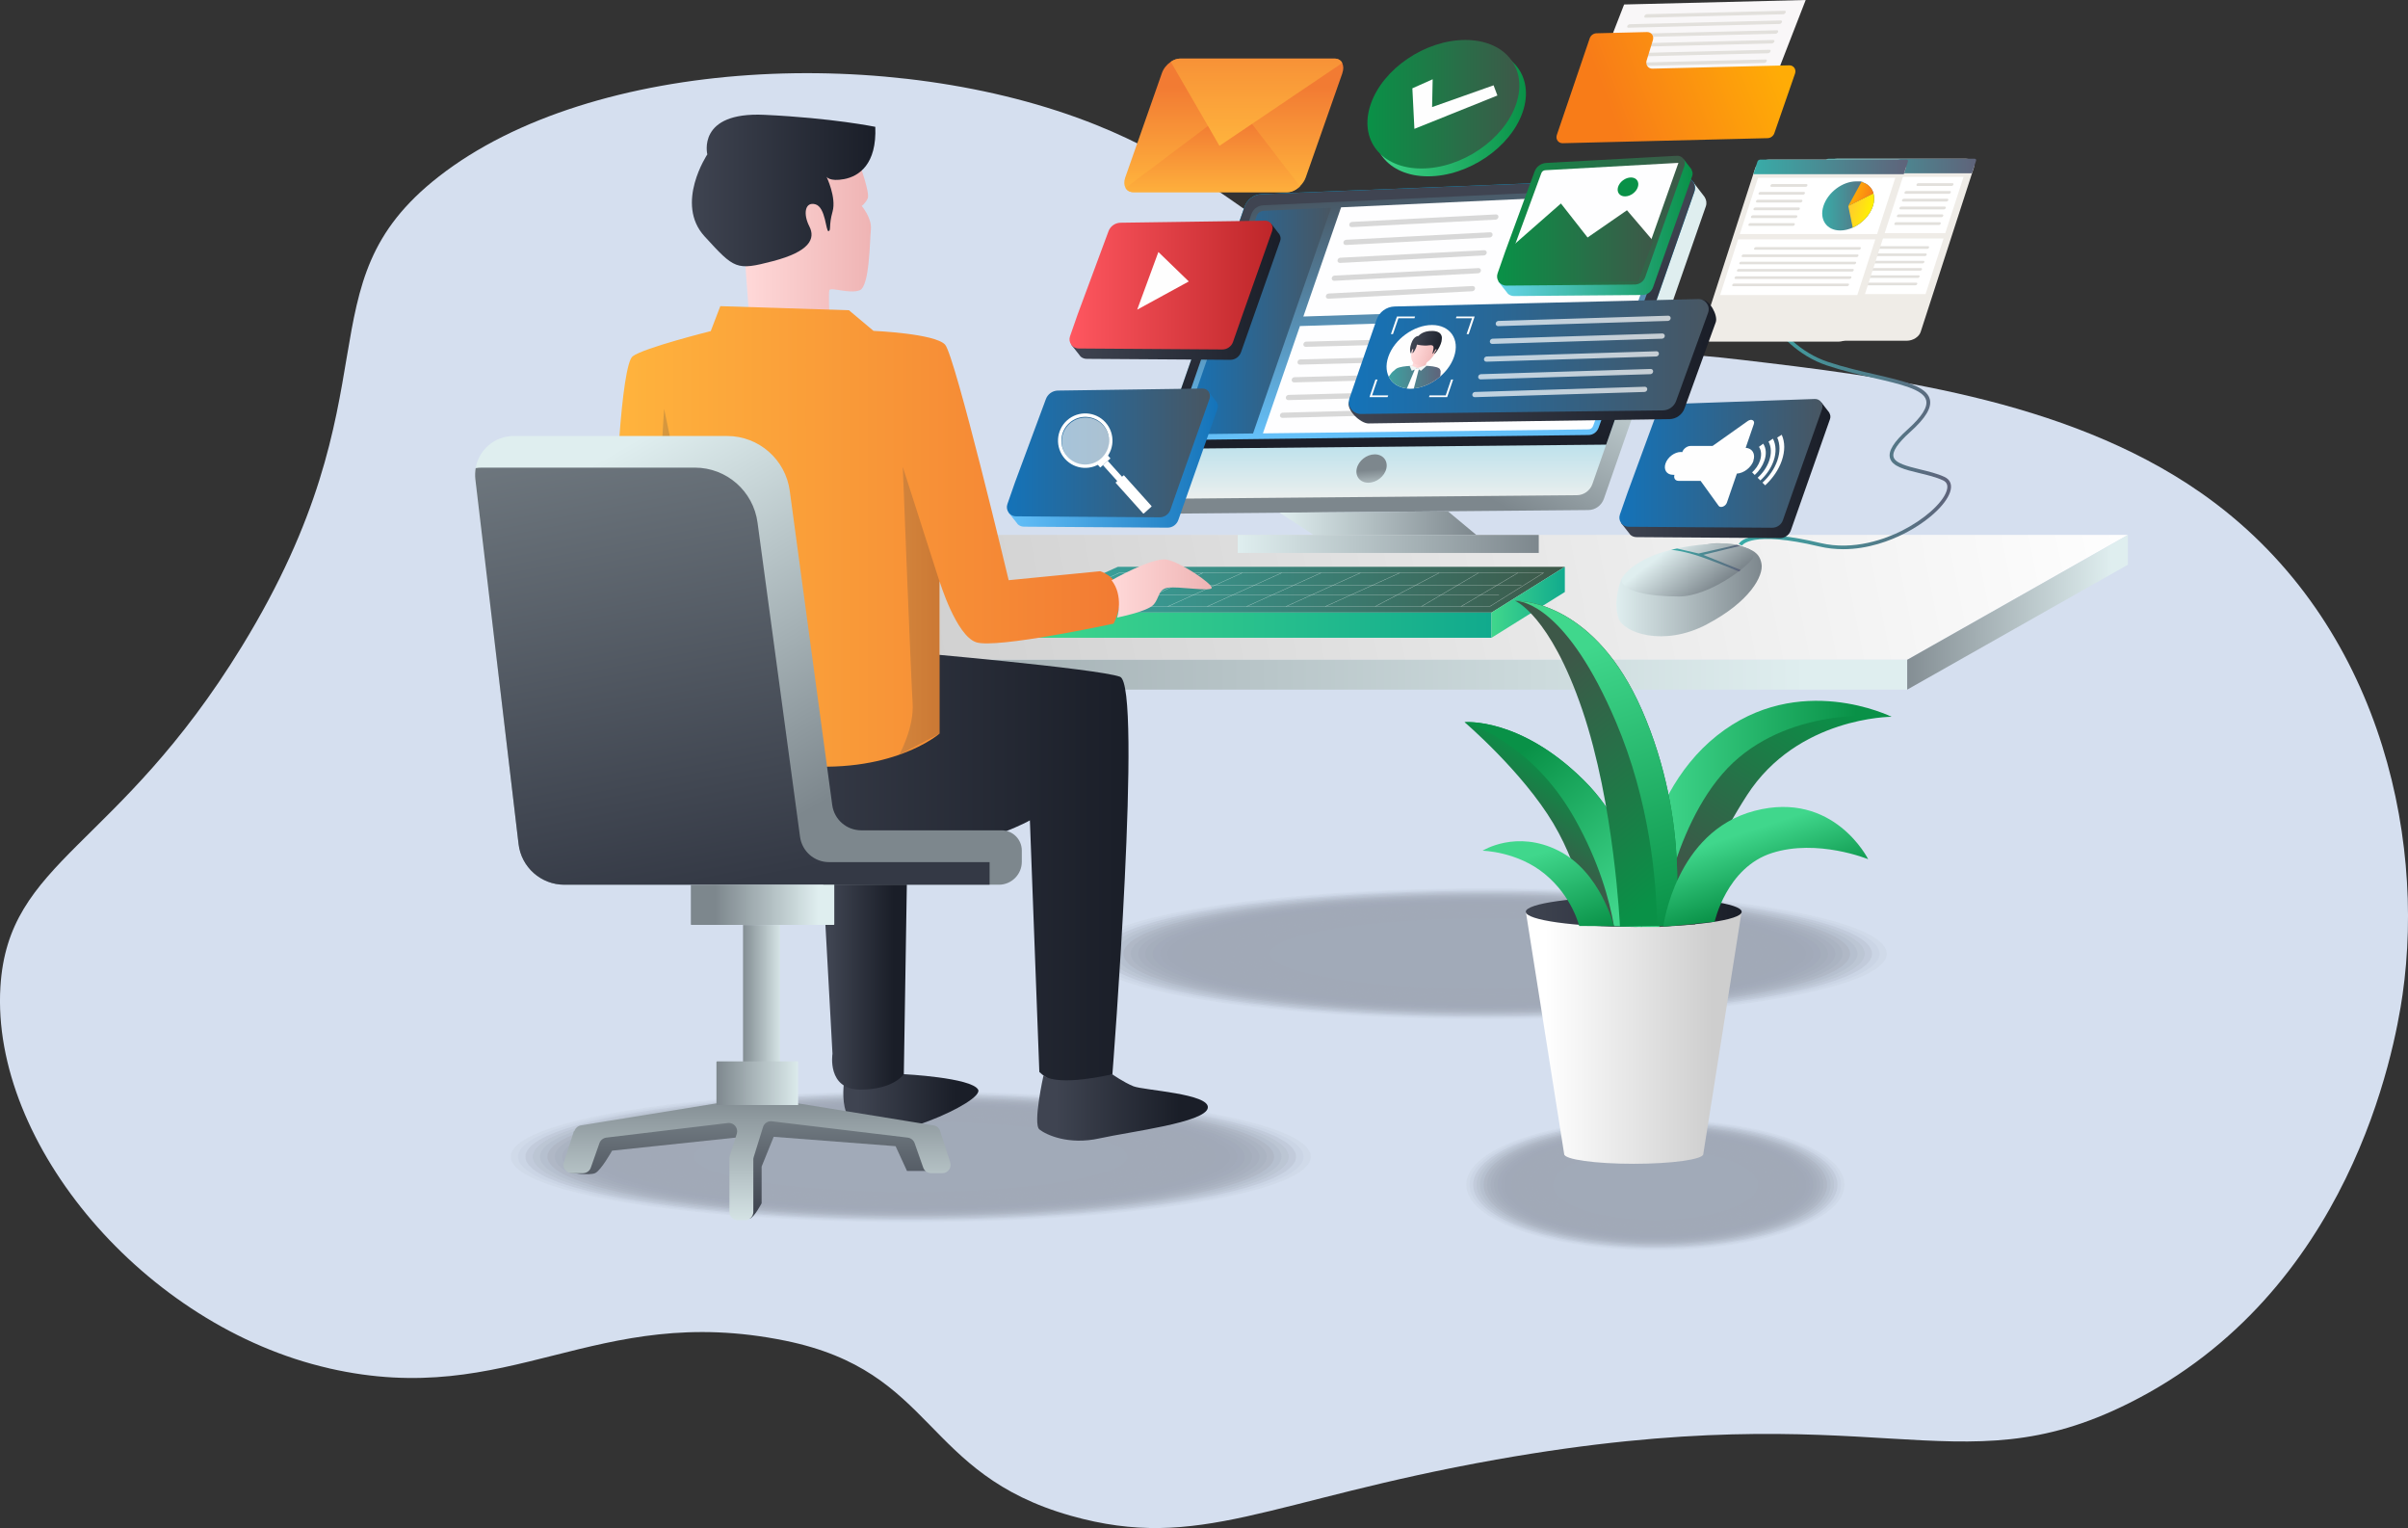 <?xml version="1.0" encoding="UTF-8"?><svg id="Layer_2" xmlns="http://www.w3.org/2000/svg" width="2953.3" height="1873.6" xmlns:xlink="http://www.w3.org/1999/xlink" viewBox="0 0 2953.3 1873.6"><rect x="0" y="0" width="2953.3" height="1873.6" fill="#333333" stroke="none"/><defs><linearGradient id="linear-gradient" x1="2614.3" y1="543.5" x2="1053.9" y2="854.3" gradientUnits="userSpaceOnUse"><stop offset="0" stop-color="#fff"/><stop offset="1" stop-color="#cecece"/></linearGradient><linearGradient id="linear-gradient-2" x1="1246.6" y1="723" x2="1919.2" y2="723" gradientUnits="userSpaceOnUse"><stop offset="0" stop-color="#38aca8"/><stop offset="1" stop-color="#3d5848"/></linearGradient><linearGradient id="linear-gradient-3" x1="1246.6" y1="766.5" x2="1829.3" y2="766.5" gradientUnits="userSpaceOnUse"><stop offset="0" stop-color="#40d78c"/><stop offset="1" stop-color="#11aa8d"/></linearGradient><linearGradient id="linear-gradient-4" x1="1829.3" y1="738.5" x2="1919.2" y2="738.5" xlink:href="#linear-gradient-3"/><linearGradient id="linear-gradient-5" x1="2215.4" y1="824.6" x2="522.8" y2="830.9" gradientUnits="userSpaceOnUse"><stop offset="0" stop-color="#dfeeef"/><stop offset="1" stop-color="#7d878d"/></linearGradient><linearGradient id="linear-gradient-6" x1="2590.4" y1="750.3" x2="2320.5" y2="751.3" xlink:href="#linear-gradient-5"/><linearGradient id="linear-gradient-7" x1="1982.5" y1="723.2" x2="2160.8" y2="723.2" xlink:href="#linear-gradient-5"/><linearGradient id="linear-gradient-8" x1="2049.2" y1="670.4" x2="2094.8" y2="728.1" xlink:href="#linear-gradient-5"/><linearGradient id="linear-gradient-9" x1="2049.4" y1="684.3" x2="2134.9" y2="684.3" gradientUnits="userSpaceOnUse"><stop offset="0" stop-color="#38aca8"/><stop offset="1" stop-color="#5f637a"/></linearGradient><linearGradient id="linear-gradient-10" x1="2132.5" y1="510.2" x2="2392.8" y2="510.2" xlink:href="#linear-gradient-9"/><linearGradient id="linear-gradient-11" x1="2234" y1="203.6" x2="2423.7" y2="203.6" xlink:href="#linear-gradient-9"/><linearGradient id="linear-gradient-12" x1="2150.3" y1="204.7" x2="2340.1" y2="204.7" xlink:href="#linear-gradient-9"/><linearGradient id="linear-gradient-13" x1="2234.9" y1="252.5" x2="2298.6" y2="252.5" xlink:href="#linear-gradient-9"/><linearGradient id="linear-gradient-14" x1="1744.9" y1="246.7" x2="1775.2" y2="246.7" gradientTransform="translate(599.5 13.2) skewX(-17.8)" gradientUnits="userSpaceOnUse"><stop offset="0" stop-color="#ffc931"/><stop offset="1" stop-color="#fff200"/></linearGradient><linearGradient id="linear-gradient-15" x1="1744.9" y1="226.2" x2="1770.8" y2="226.2" gradientTransform="translate(599.5 13.2) skewX(-17.8)" gradientUnits="userSpaceOnUse"><stop offset="0" stop-color="#ffac06"/><stop offset="1" stop-color="#f87c18"/></linearGradient><linearGradient id="linear-gradient-16" x1="1833.7" y1="302.3" x2="1698.9" y2="538.2" xlink:href="#linear-gradient-5"/><linearGradient id="linear-gradient-17" x1="1743.5" y1="272.1" x2="1743.5" y2="615.8" gradientUnits="userSpaceOnUse"><stop offset="0" stop-color="#00a9e4"/><stop offset="1" stop-color="#eef0ee"/></linearGradient><linearGradient id="linear-gradient-18" x1="1750.9" y1="263.7" x2="1750.9" y2="553.9" gradientUnits="userSpaceOnUse"><stop offset="0" stop-color="#3f4451"/><stop offset="1" stop-color="#1a1e28"/></linearGradient><linearGradient id="linear-gradient-19" x1="1764.3" y1="517.7" x2="1741.7" y2="232.5" gradientUnits="userSpaceOnUse"><stop offset="0" stop-color="#64c0f9"/><stop offset="1" stop-color="#485662"/></linearGradient><linearGradient id="linear-gradient-20" x1="1378.6" y1="535.7" x2="1376" y2="502.6" gradientTransform="translate(418.2 73.5) scale(1 1) skewX(-12.3)" xlink:href="#linear-gradient-5"/><linearGradient id="linear-gradient-21" x1="1450.6" y1="393.6" x2="1632.5" y2="393.6" gradientUnits="userSpaceOnUse"><stop offset="0" stop-color="#1473b9"/><stop offset="1" stop-color="#485662"/></linearGradient><linearGradient id="linear-gradient-22" x1="1838" y1="278.8" x2="2076.2" y2="278.8" gradientUnits="userSpaceOnUse"><stop offset="0" stop-color="#66d5ea"/><stop offset="1" stop-color="#099147"/></linearGradient><linearGradient id="linear-gradient-23" x1="1836.1" y1="270.7" x2="2066.5" y2="270.7" gradientUnits="userSpaceOnUse"><stop offset="0" stop-color="#099147"/><stop offset="1" stop-color="#3d5848"/></linearGradient><linearGradient id="linear-gradient-24" x1="1838" y1="298.3" x2="2027.4" y2="298.3" xlink:href="#linear-gradient-23"/><linearGradient id="linear-gradient-25" x1="1313.7" y1="357.8" x2="1570.6" y2="357.8" xlink:href="#linear-gradient-18"/><linearGradient id="linear-gradient-26" x1="1311.7" y1="349.7" x2="1560.9" y2="349.7" gradientUnits="userSpaceOnUse"><stop offset="0" stop-color="#ff5760"/><stop offset="1" stop-color="#be2629"/></linearGradient><linearGradient id="linear-gradient-27" x1="1236.8" y1="563.6" x2="1493.8" y2="563.6" gradientUnits="userSpaceOnUse"><stop offset="0" stop-color="#64c0f9"/><stop offset="1" stop-color="#1473b9"/></linearGradient><linearGradient id="linear-gradient-28" x1="1234.9" y1="555.5" x2="1484.1" y2="555.5" xlink:href="#linear-gradient-21"/><linearGradient id="linear-gradient-29" x1="1988.1" y1="576.3" x2="2245" y2="576.3" xlink:href="#linear-gradient-18"/><linearGradient id="linear-gradient-30" x1="1986.1" y1="568.2" x2="2235.3" y2="568.2" xlink:href="#linear-gradient-21"/><linearGradient id="linear-gradient-31" x1="1653.9" y1="443.4" x2="2104.8" y2="443.4" xlink:href="#linear-gradient-18"/><linearGradient id="linear-gradient-32" x1="1654.3" y1="437.1" x2="2095.7" y2="437.1" xlink:href="#linear-gradient-21"/><clipPath id="clippath"><path d="M1783.3,437.5c-7.3,21.5-31.4,39-53.6,39s-34.4-17.5-27-39c7.3-21.5,31.4-39,53.6-39s34.4,17.5,27,39Z" fill="#fefefe"/></clipPath><linearGradient id="linear-gradient-33" x1="1236" y1="397.1" x2="1252.2" y2="397.1" gradientTransform="translate(627.5 63.3) scale(1 1) skewX(-18.3)" gradientUnits="userSpaceOnUse"><stop offset="0" stop-color="#ffd9d9"/><stop offset="1" stop-color="#efb4b4"/></linearGradient><linearGradient id="linear-gradient-34" x1="1228.8" y1="382.4" x2="1259.4" y2="382.4" xlink:href="#linear-gradient-33"/><linearGradient id="linear-gradient-35" x1="1693.1" y1="464.5" x2="1767" y2="464.5" xlink:href="#linear-gradient-9"/><linearGradient id="linear-gradient-36" x1="1225.5" y1="368.7" x2="1261.8" y2="368.7" gradientTransform="translate(627.5 63.3) scale(1 1) skewX(-18.3)" xlink:href="#linear-gradient-18"/><linearGradient id="linear-gradient-37" x1="913.9" y1="89.8" x2="913.9" y2="217.9" gradientTransform="translate(647.5 16.6) skewX(-19.2)" gradientUnits="userSpaceOnUse"><stop offset="0" stop-color="#f27b33"/><stop offset="1" stop-color="#ffb43d"/></linearGradient><linearGradient id="linear-gradient-38" x1="914.6" y1="133.1" x2="914.6" y2="226.5" gradientTransform="translate(647.5 16.6) skewX(-19.2)" gradientUnits="userSpaceOnUse"><stop offset="0" stop-color="#ffc931"/><stop offset="0" stop-color="#f27b33"/><stop offset="1" stop-color="#ffb43d"/></linearGradient><linearGradient id="linear-gradient-39" x1="914.6" y1="-18.3" x2="914.6" y2="165.2" xlink:href="#linear-gradient-37"/><linearGradient id="linear-gradient-40" x1="1685.2" y1="137.4" x2="1871.5" y2="137.4" gradientUnits="userSpaceOnUse"><stop offset="0" stop-color="#40d78c"/><stop offset="1" stop-color="#099147"/></linearGradient><linearGradient id="linear-gradient-41" x1="1677.1" y1="127.8" x2="1863.4" y2="127.8" xlink:href="#linear-gradient-23"/><linearGradient id="linear-gradient-42" x1="2055.9" y1="92.5" x2="1868.3" y2="175.2" gradientTransform="translate(119.6 4.4) rotate(-1.4) scale(1) skewX(-5.4)" xlink:href="#linear-gradient-15"/><linearGradient id="linear-gradient-43" x1="1569.2" y1="641.5" x2="1810.6" y2="641.5" xlink:href="#linear-gradient-5"/><linearGradient id="linear-gradient-44" x1="1518" y1="666.9" x2="1887.1" y2="666.9" xlink:href="#linear-gradient-5"/><linearGradient id="linear-gradient-45" x1="1895.4" y1="1272.5" x2="2100" y2="1272.5" xlink:href="#linear-gradient"/><linearGradient id="linear-gradient-46" x1="1871.4" y1="1118" x2="2136.1" y2="1118" xlink:href="#linear-gradient-18"/><linearGradient id="linear-gradient-47" x1="2243" y1="857.4" x2="2098.9" y2="1078.9" xlink:href="#linear-gradient-23"/><linearGradient id="linear-gradient-48" x1="2032.5" y1="997.9" x2="2276.8" y2="997.9" xlink:href="#linear-gradient-40"/><linearGradient id="linear-gradient-49" x1="1939" y1="958.5" x2="1879.6" y2="1049.7" xlink:href="#linear-gradient-23"/><linearGradient id="linear-gradient-50" x1="2007.2" y1="1101" x2="1861.4" y2="925.9" xlink:href="#linear-gradient-40"/><linearGradient id="linear-gradient-51" x1="2065.9" y1="1072.2" x2="1876.4" y2="844.7" xlink:href="#linear-gradient-23"/><linearGradient id="linear-gradient-52" x1="1936" y1="798.6" x2="2047.1" y2="1134.3" xlink:href="#linear-gradient-40"/><linearGradient id="linear-gradient-53" x1="2140.9" y1="1020.2" x2="2169.7" y2="1107.3" xlink:href="#linear-gradient-40"/><linearGradient id="linear-gradient-54" x1="1885.1" y1="1047.1" x2="1920.5" y2="1154.2" xlink:href="#linear-gradient-40"/><linearGradient id="linear-gradient-55" x1="1142.5" y1="1350.4" x2="1262" y2="1350.4" gradientTransform="translate(-90)" xlink:href="#linear-gradient-18"/><linearGradient id="linear-gradient-56" x1="1108.6" y1="1160" x2="1185.7" y2="1160" gradientTransform="translate(-90)" xlink:href="#linear-gradient-18"/><linearGradient id="linear-gradient-57" x1="933.4" y1="1065.7" x2="1473.9" y2="1065.7" gradientTransform="translate(-90)" xlink:href="#linear-gradient-18"/><linearGradient id="linear-gradient-58" x1="1002.1" y1="279.7" x2="1158.2" y2="279.7" gradientTransform="translate(-90)" xlink:href="#linear-gradient-33"/><linearGradient id="linear-gradient-59" x1="938.6" y1="233.5" x2="1163.6" y2="233.5" gradientTransform="translate(-90)" xlink:href="#linear-gradient-18"/><linearGradient id="linear-gradient-60" x1="844.8" y1="657.8" x2="1463.5" y2="657.8" gradientTransform="translate(-90)" gradientUnits="userSpaceOnUse"><stop offset="0" stop-color="#ffb43d"/><stop offset="1" stop-color="#f27b33"/></linearGradient><linearGradient id="linear-gradient-61" x1="1385.2" y1="1357.9" x2="1536.2" y2="1357.9" gradientTransform="translate(-90)" xlink:href="#linear-gradient-18"/><linearGradient id="linear-gradient-62" x1="1192.7" y1="749" x2="1242.2" y2="749" gradientTransform="translate(-90)" xlink:href="#linear-gradient-18"/><linearGradient id="linear-gradient-63" x1="895.7" y1="571.2" x2="933.4" y2="571.2" gradientTransform="translate(-90)" xlink:href="#linear-gradient-18"/><linearGradient id="linear-gradient-64" x1="2282.2" y1="1512.4" x2="2282.2" y2="1346.2" gradientTransform="translate(3199.1) rotate(-180) scale(1 -1)" gradientUnits="userSpaceOnUse"><stop offset="0" stop-color="#343945"/><stop offset="1" stop-color="#7d878d"/></linearGradient><linearGradient id="linear-gradient-65" x1="2270.3" y1="1515.6" x2="2270.3" y2="1337.7" gradientTransform="translate(3199.1) rotate(-180) scale(1 -1)" xlink:href="#linear-gradient-5"/><linearGradient id="linear-gradient-66" x1="685.4" y1="593.8" x2="936.6" y2="1026.4" xlink:href="#linear-gradient-5"/><linearGradient id="linear-gradient-67" x1="2268.2" y1="1077.6" x2="2404.3" y2="375.3" xlink:href="#linear-gradient-64"/><linearGradient id="linear-gradient-68" x1="2195.4" y1="1109.5" x2="2322.2" y2="1109.5" gradientTransform="translate(-1328.6 2218.9) scale(1 -1)" xlink:href="#linear-gradient-5"/><linearGradient id="linear-gradient-69" x1="2236.9" y1="1235.9" x2="2290.9" y2="1235.9" gradientTransform="translate(-1330.9 2471.9) scale(1 -1)" xlink:href="#linear-gradient-5"/><linearGradient id="linear-gradient-70" x1="2216.7" y1="1328.2" x2="2321.1" y2="1328.2" gradientTransform="translate(-1341.4 2656.4) scale(1 -1)" xlink:href="#linear-gradient-5"/><linearGradient id="linear-gradient-71" x1="1453.3" y1="721.5" x2="1576.2" y2="721.5" gradientTransform="translate(-90)" xlink:href="#linear-gradient-33"/></defs><g id="Layer_1-2"><path d="M403.3,1677.7C177.6,1626.2-11.2,1402.8.5,1210.1c9.5-156.1,143.2-168,296.2-417.6,192.9-314.7,70.2-442.2,241.3-575.9,189.1-147.8,557.8-163.1,806.2-63.5,206.6,82.8,266.5,219.6,536.6,269.6,103.8,19.2,104.8.8,255,18.5,170.3,20.1,395.8,46.4,562.7,162.5,217.3,151.1,276.8,416.9,248.1,616.1-10,69.3-64.5,365.2-335.3,500.6-213.9,107-306.9-14-776.3,69.3-279.8,49.7-363.7,113.4-521.5,68.9-182.7-51.6-165.5-177-350.5-214.7-234.6-47.8-336.5,84.8-559.5,33.9Z" fill="#d5dfef"/><g opacity=".3"><ellipse cx="2030.2" cy="1452.7" rx="244.7" ry="84.6" fill="#262a35" opacity="0"/><ellipse cx="2030.2" cy="1452.7" rx="240.4" ry="83.1" fill="#262a35" opacity="0"/><ellipse cx="2030.2" cy="1452.7" rx="236.2" ry="81.6" fill="#262a35" opacity="0"/><ellipse cx="2030.2" cy="1452.7" rx="231.9" ry="80.2" fill="#262a35" opacity=".1"/><ellipse cx="2030.2" cy="1452.7" rx="227.7" ry="78.7" fill="#262a35" opacity=".1"/><ellipse cx="2030.2" cy="1452.7" rx="223.4" ry="77.2" fill="#262a35" opacity=".2"/><ellipse cx="2030.2" cy="1452.7" rx="219.2" ry="75.8" fill="#262a35" opacity=".2"/><ellipse cx="2030.2" cy="1452.7" rx="214.9" ry="74.3" fill="#262a35" opacity=".2"/><ellipse cx="2030.2" cy="1452.7" rx="210.6" ry="72.8" fill="#262a35" opacity=".3"/><ellipse cx="2030.2" cy="1452.7" rx="206.4" ry="71.4" fill="#262a35" opacity=".3"/><ellipse cx="2030.2" cy="1452.7" rx="202.1" ry="69.9" fill="#262a35" opacity=".3"/><ellipse cx="2030.2" cy="1452.7" rx="197.9" ry="68.4" fill="#262a35" opacity=".4"/><ellipse cx="2030.2" cy="1452.7" rx="193.6" ry="66.9" fill="#262a35" opacity=".4"/><ellipse cx="2030.2" cy="1452.7" rx="189.4" ry="65.5" fill="#262a35" opacity=".4"/><ellipse cx="2030.2" cy="1452.7" rx="185.1" ry="64" fill="#262a35" opacity=".5"/><ellipse cx="2030.2" cy="1452.7" rx="180.9" ry="62.5" fill="#262a35" opacity=".5"/><ellipse cx="2030.2" cy="1452.7" rx="176.6" ry="61.1" fill="#262a35" opacity=".6"/><ellipse cx="2030.2" cy="1452.7" rx="172.4" ry="59.6" fill="#262a35" opacity=".6"/><ellipse cx="2030.2" cy="1452.7" rx="168.1" ry="58.1" fill="#262a35" opacity=".6"/><ellipse cx="2030.2" cy="1452.7" rx="163.9" ry="56.6" fill="#262a35" opacity=".7"/><ellipse cx="2030.2" cy="1452.7" rx="159.6" ry="55.2" fill="#262a35" opacity=".7"/><ellipse cx="2030.2" cy="1452.7" rx="155.4" ry="53.7" fill="#262a35" opacity=".7"/><ellipse cx="2030.2" cy="1452.7" rx="151.1" ry="52.2" fill="#262a35" opacity=".8"/><ellipse cx="2030.2" cy="1452.7" rx="146.8" ry="50.8" fill="#262a35" opacity=".8"/><ellipse cx="2030.2" cy="1452.7" rx="142.6" ry="49.3" fill="#262a35" opacity=".8"/><ellipse cx="2030.2" cy="1452.7" rx="138.3" ry="47.8" fill="#262a35" opacity=".9"/><ellipse cx="2030.2" cy="1452.7" rx="134.1" ry="46.4" fill="#262a35" opacity=".9"/><ellipse cx="2030.2" cy="1452.7" rx="129.8" ry="44.9" fill="#262a35" opacity=".9"/><ellipse cx="2030.2" cy="1452.7" rx="125.6" ry="43.4" fill="#262a35" opacity="1"/><ellipse cx="2030.2" cy="1452.7" rx="121.3" ry="41.9" fill="#262a35"/></g><g opacity=".3"><ellipse cx="1117" cy="1418.3" rx="517.6" ry="84.6" fill="#262a35" opacity="0"/><ellipse cx="1117" cy="1418.3" rx="508.6" ry="83.1" fill="#262a35" opacity="0"/><ellipse cx="1117" cy="1418.3" rx="499.6" ry="81.6" fill="#262a35" opacity="0"/><ellipse cx="1117" cy="1418.3" rx="490.6" ry="80.2" fill="#262a35" opacity=".1"/><ellipse cx="1117" cy="1418.3" rx="481.6" ry="78.7" fill="#262a35" opacity=".1"/><ellipse cx="1117" cy="1418.3" rx="472.6" ry="77.2" fill="#262a35" opacity=".2"/><ellipse cx="1117" cy="1418.3" rx="463.6" ry="75.8" fill="#262a35" opacity=".2"/><ellipse cx="1117" cy="1418.3" rx="454.6" ry="74.3" fill="#262a35" opacity=".2"/><ellipse cx="1117" cy="1418.3" rx="445.6" ry="72.8" fill="#262a35" opacity=".3"/><ellipse cx="1117" cy="1418.3" rx="436.6" ry="71.4" fill="#262a35" opacity=".3"/><ellipse cx="1117" cy="1418.3" rx="427.6" ry="69.9" fill="#262a35" opacity=".3"/><ellipse cx="1117" cy="1418.3" rx="418.6" ry="68.4" fill="#262a35" opacity=".4"/><ellipse cx="1117" cy="1418.3" rx="409.6" ry="66.9" fill="#262a35" opacity=".4"/><ellipse cx="1117" cy="1418.3" rx="400.6" ry="65.5" fill="#262a35" opacity=".4"/><ellipse cx="1117" cy="1418.3" rx="391.6" ry="64" fill="#262a35" opacity=".5"/><ellipse cx="1117" cy="1418.3" rx="382.6" ry="62.5" fill="#262a35" opacity=".5"/><ellipse cx="1117" cy="1418.3" rx="373.6" ry="61.1" fill="#262a35" opacity=".6"/><ellipse cx="1117" cy="1418.3" rx="364.6" ry="59.6" fill="#262a35" opacity=".6"/><ellipse cx="1117" cy="1418.3" rx="355.6" ry="58.1" fill="#262a35" opacity=".6"/><ellipse cx="1117" cy="1418.3" rx="346.6" ry="56.6" fill="#262a35" opacity=".7"/><ellipse cx="1117" cy="1418.3" rx="337.6" ry="55.2" fill="#262a35" opacity=".7"/><ellipse cx="1117" cy="1418.3" rx="328.6" ry="53.7" fill="#262a35" opacity=".7"/><ellipse cx="1117" cy="1418.3" rx="319.6" ry="52.2" fill="#262a35" opacity=".8"/><ellipse cx="1117" cy="1418.3" rx="310.6" ry="50.8" fill="#262a35" opacity=".8"/><ellipse cx="1117" cy="1418.3" rx="301.6" ry="49.3" fill="#262a35" opacity=".8"/><ellipse cx="1117" cy="1418.3" rx="292.6" ry="47.8" fill="#262a35" opacity=".9"/><ellipse cx="1117" cy="1418.3" rx="283.6" ry="46.4" fill="#262a35" opacity=".9"/><ellipse cx="1117" cy="1418.3" rx="274.7" ry="44.9" fill="#262a35" opacity=".9"/><ellipse cx="1117" cy="1418.3" rx="265.7" ry="43.4" fill="#262a35" opacity="1"/><ellipse cx="1117" cy="1418.3" rx="256.7" ry="41.9" fill="#262a35"/></g><g opacity=".3"><ellipse cx="1823.4" cy="1169.4" rx="517.6" ry="84.6" fill="#262a35" opacity="0"/><ellipse cx="1823.4" cy="1169.4" rx="508.6" ry="83.1" fill="#262a35" opacity="0"/><ellipse cx="1823.4" cy="1169.4" rx="499.6" ry="81.6" fill="#262a35" opacity="0"/><ellipse cx="1823.4" cy="1169.4" rx="490.6" ry="80.2" fill="#262a35" opacity=".1"/><ellipse cx="1823.4" cy="1169.4" rx="481.6" ry="78.7" fill="#262a35" opacity=".1"/><ellipse cx="1823.4" cy="1169.4" rx="472.6" ry="77.2" fill="#262a35" opacity=".2"/><ellipse cx="1823.4" cy="1169.4" rx="463.6" ry="75.8" fill="#262a35" opacity=".2"/><ellipse cx="1823.4" cy="1169.4" rx="454.6" ry="74.3" fill="#262a35" opacity=".2"/><ellipse cx="1823.4" cy="1169.4" rx="445.6" ry="72.8" fill="#262a35" opacity=".3"/><ellipse cx="1823.4" cy="1169.4" rx="436.6" ry="71.4" fill="#262a35" opacity=".3"/><ellipse cx="1823.4" cy="1169.4" rx="427.6" ry="69.9" fill="#262a35" opacity=".3"/><ellipse cx="1823.4" cy="1169.4" rx="418.6" ry="68.4" fill="#262a35" opacity=".4"/><ellipse cx="1823.4" cy="1169.4" rx="409.6" ry="66.9" fill="#262a35" opacity=".4"/><ellipse cx="1823.4" cy="1169.4" rx="400.6" ry="65.5" fill="#262a35" opacity=".4"/><ellipse cx="1823.4" cy="1169.4" rx="391.6" ry="64" fill="#262a35" opacity=".5"/><ellipse cx="1823.4" cy="1169.4" rx="382.6" ry="62.5" fill="#262a35" opacity=".5"/><ellipse cx="1823.4" cy="1169.4" rx="373.6" ry="61.1" fill="#262a35" opacity=".6"/><ellipse cx="1823.4" cy="1169.4" rx="364.6" ry="59.6" fill="#262a35" opacity=".6"/><ellipse cx="1823.4" cy="1169.4" rx="355.6" ry="58.1" fill="#262a35" opacity=".6"/><ellipse cx="1823.4" cy="1169.4" rx="346.6" ry="56.6" fill="#262a35" opacity=".7"/><ellipse cx="1823.4" cy="1169.4" rx="337.6" ry="55.2" fill="#262a35" opacity=".7"/><ellipse cx="1823.4" cy="1169.4" rx="328.6" ry="53.7" fill="#262a35" opacity=".7"/><ellipse cx="1823.4" cy="1169.4" rx="319.6" ry="52.2" fill="#262a35" opacity=".8"/><ellipse cx="1823.4" cy="1169.4" rx="310.6" ry="50.8" fill="#262a35" opacity=".8"/><ellipse cx="1823.4" cy="1169.4" rx="301.6" ry="49.3" fill="#262a35" opacity=".8"/><ellipse cx="1823.4" cy="1169.4" rx="292.6" ry="47.8" fill="#262a35" opacity=".9"/><ellipse cx="1823.4" cy="1169.4" rx="283.6" ry="46.4" fill="#262a35" opacity=".9"/><ellipse cx="1823.4" cy="1169.4" rx="274.7" ry="44.9" fill="#262a35" opacity=".9"/><ellipse cx="1823.4" cy="1169.4" rx="265.7" ry="43.4" fill="#262a35" opacity="1"/><ellipse cx="1823.4" cy="1169.4" rx="256.7" ry="41.9" fill="#262a35"/></g><polygon points="2609.8 655.9 992.7 655.9 637.5 809 2339.1 809 2609.8 655.9" fill="url(#linear-gradient)"/><polygon points="1371 695 1919.2 695 1829.3 751.1 1246.6 751.1 1371 695" fill="url(#linear-gradient-2)"/><rect x="1246.6" y="751.1" width="582.7" height="30.9" fill="url(#linear-gradient-3)"/><polygon points="1829.3 782 1919.2 725.9 1919.2 695 1829.3 751.1 1829.3 782" fill="url(#linear-gradient-4)"/><g opacity=".8"><polygon points="1281.5 743.6 1372.6 702.5 1893 702.5 1827.2 743.6 1281.5 743.6" fill="none" stroke="#fff" stroke-miterlimit="10" stroke-width=".3"/><line x1="1335.8" y1="743.6" x2="1426.9" y2="702.5" fill="none" stroke="#fff" stroke-miterlimit="10" stroke-width=".3"/><line x1="1384.1" y1="743.6" x2="1475.2" y2="702.5" fill="none" stroke="#fff" stroke-miterlimit="10" stroke-width=".3"/><line x1="1432.4" y1="743.6" x2="1523.5" y2="702.5" fill="none" stroke="#fff" stroke-miterlimit="10" stroke-width=".3"/><line x1="1480.7" y1="743.6" x2="1571.8" y2="702.5" fill="none" stroke="#fff" stroke-miterlimit="10" stroke-width=".3"/><line x1="1529" y1="743.6" x2="1620.1" y2="702.5" fill="none" stroke="#fff" stroke-miterlimit="10" stroke-width=".3"/><line x1="1577.3" y1="743.6" x2="1668.4" y2="702.5" fill="none" stroke="#fff" stroke-miterlimit="10" stroke-width=".3"/><line x1="1625.6" y1="743.6" x2="1716.7" y2="702.5" fill="none" stroke="#fff" stroke-miterlimit="10" stroke-width=".3"/><line x1="1686.7" y1="743.6" x2="1765" y2="702.5" fill="none" stroke="#fff" stroke-miterlimit="10" stroke-width=".3"/><line x1="1743.3" y1="743.6" x2="1813.3" y2="702.5" fill="none" stroke="#fff" stroke-miterlimit="10" stroke-width=".3"/><line x1="1791.9" y1="743.6" x2="1861.6" y2="702.5" fill="none" stroke="#fff" stroke-miterlimit="10" stroke-width=".3"/><line x1="1340.3" y1="717.5" x2="1865.9" y2="717.5" fill="none" stroke="#fff" stroke-miterlimit="10" stroke-width=".3"/><line x1="1312.9" y1="729.7" x2="1838.4" y2="729.7" fill="none" stroke="#fff" stroke-miterlimit="10" stroke-width=".3"/></g><rect x="637.5" y="809" width="1701.7" height="36.6" fill="url(#linear-gradient-5)"/><polygon points="2609.8 655.9 2339.1 809 2339.1 845.6 2609.8 692.4 2609.8 655.9" fill="url(#linear-gradient-6)"/><path d="M2093.3,765.6c-53.3,28-102.3,10.2-108.2-7.5-7.4-22.2,3.4-47.9,3.4-47.9,0,0,87.1-47.8,123-43.9,16.2,1.7,27.2,4,34.6,7.3,9.1,4,12.9,9.5,14.3,17.6,2.7,14.6-13.9,46.4-67.2,74.4Z" fill="url(#linear-gradient-7)"/><path d="M2150.1,683.8c-4.7,10-53.9,47.6-91,47.6s-70.6-6.3-70.6-21.2c0,0,18.1-40.6,123-43.9,16.3-.5,27.2,4,34.6,7.3,3.5,3.3,5.5,6.9,3.9,10.2Z" fill="url(#linear-gradient-8)"/><path d="M2134.6,669.2l-45.6,11.2,46,18.5-2.3,1.8s-36.3-15-54.1-20.4c-17.8-5.4-29.1-6.2-29.1-6.2l7.4-1.5,26.4,6.1,46.8-10.6,4.6,1.2Z" fill="url(#linear-gradient-9)"/><path d="M2260.4,673.4c-9.4,0-19.1-1-29-3.3-84.1-20-94.7-1.4-94.8-1.2h0c0,0-4.1-1.8-4.1-1.8.3-.6,3.1-6.4,17.2-9.2,18-3.5,45.8-.9,82.8,7.9,41.4,9.8,80.4-5.2,100-15,27.1-13.6,49.7-33.6,54.8-48.5,2.3-6.6.8-11-4.5-13.4-8.4-3.9-18.8-6.4-28.8-8.8-17.9-4.3-33.4-8.1-36.1-18.7-2.1-8.5,4.7-19.5,21.5-34.6,17.6-15.8,25.1-27.6,22.9-36.1-3.4-13.2-31.3-19.6-63.6-27.1-18-4.2-38.4-8.9-58.1-15.5-35.6-11.9-59.2-38.4-72.7-58.5-14.6-21.7-20.8-40.4-21.1-41.2l4.3-1.4c0,.2,6.3,19,20.6,40.2,13.1,19.5,36,45.2,70.4,56.6,19.5,6.5,39.8,11.2,57.7,15.3,35.1,8.1,62.9,14.5,67,30.3,2.7,10.3-5,23.2-24.3,40.5-15,13.5-21.8,23.7-20.2,30.2,2,8,17,11.6,32.8,15.5,10.2,2.5,20.8,5,29.6,9.1,7.5,3.4,9.9,10.2,6.9,18.9-5.6,16.2-28.5,36.8-57.1,51.1-15.5,7.8-42.8,18.7-74,18.7Z" fill="url(#linear-gradient-10)"/><path d="M2420.9,205.4l-65.3,201.6c-1.9,6-9.5,10.8-17,10.8h-157.6c-7.4,0-11.9-4.8-10-10.8l65.3-201.6c1.9-6,9.5-10.8,17-10.8h157.6c7.4,0,11.9,4.8,10,10.8Z" fill="#efece7"/><polygon points="2361.6 360.6 2193.3 360.6 2215.4 292.4 2383.7 292.4 2361.6 360.6" fill="#fff"/><polygon points="2385.8 285.9 2217.5 285.9 2239.8 216.9 2408.2 216.9 2385.8 285.9" fill="#fff"/><path d="M2393.5,228h-41.8c-1,0-1.5-.8-1.2-1.7h0c.3-1,1.3-1.7,2.3-1.7h41.8c1,0,1.5.8,1.2,1.7h0c-.3,1-1.3,1.7-2.3,1.7Z" fill="#e2e0dc"/><path d="M2390.3,237.6h-53.3c-1,0-1.5-.8-1.2-1.7h0c.3-1,1.3-1.7,2.3-1.7h53.3c1,0,1.5.8,1.2,1.7h0c-.3,1-1.3,1.7-2.3,1.7Z" fill="#e2e0dc"/><path d="M2387.2,247.1h-53.3c-1,0-1.5-.8-1.2-1.7h0c.3-1,1.3-1.7,2.3-1.7h53.3c1,0,1.5.8,1.2,1.7h0c-.3,1-1.3,1.7-2.3,1.7Z" fill="#e2e0dc"/><path d="M2384.1,256.7h-53.3c-1,0-1.5-.8-1.2-1.7h0c.3-1,1.3-1.7,2.3-1.7h53.3c1,0,1.5.8,1.2,1.7h0c-.3,1-1.3,1.7-2.3,1.7Z" fill="#e2e0dc"/><path d="M2381,266.3h-53.3c-1,0-1.5-.8-1.2-1.7h0c.3-1,1.3-1.7,2.3-1.7h53.3c1,0,1.5.8,1.2,1.7h0c-.3,1-1.3,1.7-2.3,1.7Z" fill="#e2e0dc"/><path d="M2377.9,275.9h-53.3c-1,0-1.5-.8-1.2-1.7h0c.3-1,1.3-1.7,2.3-1.7h53.3c1,0,1.5.8,1.2,1.7h0c-.3,1-1.3,1.7-2.3,1.7Z" fill="#e2e0dc"/><path d="M2363.8,305.1h-127.7c-.9,0-1.4-.7-1.1-1.6h0c.3-.9,1.3-1.6,2.1-1.6h127.7c.9,0,1.4.7,1.1,1.6h0c-.3.9-1.3,1.6-2.1,1.6Z" fill="#e2e0dc"/><path d="M2360.9,314h-140c-.9,0-1.4-.7-1.1-1.6h0c.3-.9,1.3-1.6,2.1-1.6h140c.9,0,1.4.7,1.1,1.6h0c-.3.9-1.3,1.6-2.1,1.6Z" fill="#e2e0dc"/><path d="M2358,323h-140c-.9,0-1.4-.7-1.1-1.6h0c.3-.9,1.3-1.6,2.1-1.6h140c.9,0,1.4.7,1.1,1.6h0c-.3.9-1.3,1.6-2.1,1.6Z" fill="#e2e0dc"/><path d="M2355.1,331.9h-140c-.9,0-1.4-.7-1.1-1.6h0c.3-.9,1.3-1.6,2.1-1.6h140c.9,0,1.4.7,1.1,1.6h0c-.3.9-1.3,1.6-2.1,1.6Z" fill="#e2e0dc"/><path d="M2352.2,340.8h-140c-.9,0-1.4-.7-1.1-1.6h0c.3-.9,1.3-1.6,2.1-1.6h140c.9,0,1.4.7,1.1,1.6h0c-.3.9-1.3,1.6-2.1,1.6Z" fill="#e2e0dc"/><path d="M2349.3,349.8h-140c-.9,0-1.4-.7-1.1-1.6h0c.3-.9,1.3-1.6,2.1-1.6h140c.9,0,1.4.7,1.1,1.6h0c-.3.9-1.3,1.6-2.1,1.6Z" fill="#e2e0dc"/><path d="M2423.6,196.9l-5.1,15.6h-184.5l5.1-15.6c.4-1.3,2-2.3,3.6-2.3h178.8c1.6,0,2.5,1,2.1,2.3Z" fill="url(#linear-gradient-11)"/><polygon points="2241.9 269.3 2256.9 223.2 2255.7 223.2 2254.7 226.1 2251.8 226.1 2251.7 226.4 2254.6 226.4 2253 231.5 2250.1 231.5 2249.9 231.9 2252.8 231.9 2251.2 236.9 2248.3 236.9 2248.2 237.3 2251.1 237.3 2249.4 242.4 2246.5 242.4 2246.4 242.7 2249.3 242.7 2247.7 247.8 2244.8 247.8 2244.7 248.2 2247.6 248.2 2245.9 253.2 2243 253.2 2242.9 253.6 2245.8 253.6 2244.2 258.6 2241.3 258.6 2241.1 259 2244 259 2242.4 264.1 2239.5 264.1 2239.4 264.5 2242.3 264.5 2240.6 269.5 2237.7 269.5 2237.6 269.9 2240.5 269.9 2240.5 269.9 2240.5 269.9 2240.3 270.6 2314.4 270.6 2314.8 269.3 2241.9 269.3" fill="#00c7ff"/><polygon points="2260.2 267.8 2247 267.8 2249.3 260.6 2262.5 260.6 2260.2 267.8" fill="#00c7ff"/><polygon points="2276.8 267.8 2263.6 267.8 2268.6 252.4 2281.8 252.4 2276.8 267.8" fill="#00c7ff"/><polygon points="2293.4 267.9 2280.2 267.9 2287 247.1 2300.2 247.1 2293.4 267.9" fill="#00c7ff"/><polygon points="2310 267.9 2296.9 267.9 2306.7 237.5 2319.9 237.5 2310 267.9" fill="#00c7ff"/><path d="M2337.2,206.5l-65.3,201.6c-1.9,6-9.5,10.8-17,10.8h-157.6c-7.4,0-11.9-4.8-10-10.8l65.3-201.6c1.9-6,9.5-10.8,17-10.8h157.6c7.4,0,11.9,4.8,10,10.8Z" fill="#efece7"/><polygon points="2277.9 361.8 2109.6 361.8 2131.7 293.5 2300 293.5 2277.9 361.8" fill="#fff"/><polygon points="2302.2 287 2133.8 287 2156.2 218 2324.5 218 2302.2 287" fill="#fff"/><path d="M2214.4,229.1h-41.8c-1,0-1.5-.8-1.2-1.7h0c.3-1,1.3-1.7,2.3-1.7h41.8c1,0,1.5.8,1.2,1.7h0c-.3,1-1.3,1.7-2.3,1.7Z" fill="#e2e0dc"/><path d="M2211.3,238.7h-53.3c-1,0-1.5-.8-1.2-1.7h0c.3-1,1.3-1.7,2.3-1.7h53.3c1,0,1.5.8,1.2,1.7h0c-.3,1-1.3,1.7-2.3,1.7Z" fill="#e2e0dc"/><path d="M2208.2,248.3h-53.3c-1,0-1.5-.8-1.2-1.7h0c.3-1,1.3-1.7,2.3-1.7h53.3c1,0,1.5.8,1.2,1.7h0c-.3,1-1.3,1.7-2.3,1.7Z" fill="#e2e0dc"/><path d="M2205.1,257.8h-53.3c-1,0-1.5-.8-1.2-1.7h0c.3-1,1.3-1.7,2.3-1.7h53.3c1,0,1.5.8,1.2,1.7h0c-.3,1-1.3,1.7-2.3,1.7Z" fill="#e2e0dc"/><path d="M2202,267.4h-53.3c-1,0-1.5-.8-1.2-1.7h0c.3-1,1.3-1.7,2.3-1.7h53.3c1,0,1.5.8,1.2,1.7h0c-.3,1-1.3,1.7-2.3,1.7Z" fill="#e2e0dc"/><path d="M2198.9,277h-53.3c-1,0-1.5-.8-1.2-1.7h0c.3-1,1.3-1.7,2.3-1.7h53.3c1,0,1.5.8,1.2,1.7h0c-.3,1-1.3,1.7-2.3,1.7Z" fill="#e2e0dc"/><path d="M2280.1,306.2h-127.7c-.9,0-1.4-.7-1.1-1.6h0c.3-.9,1.3-1.6,2.1-1.6h127.7c.9,0,1.4.7,1.1,1.6h0c-.3.9-1.3,1.6-2.1,1.6Z" fill="#e2e0dc"/><path d="M2277.2,315.2h-140c-.9,0-1.4-.7-1.1-1.6h0c.3-.9,1.3-1.6,2.1-1.6h140c.9,0,1.4.7,1.1,1.6h0c-.3.9-1.3,1.6-2.1,1.6Z" fill="#e2e0dc"/><path d="M2274.3,324.1h-140c-.9,0-1.4-.7-1.1-1.6h0c.3-.9,1.3-1.6,2.1-1.6h140c.9,0,1.4.7,1.1,1.6h0c-.3.9-1.3,1.6-2.1,1.6Z" fill="#e2e0dc"/><path d="M2271.4,333h-140c-.9,0-1.4-.7-1.1-1.6h0c.3-.9,1.3-1.6,2.1-1.6h140c.9,0,1.4.7,1.1,1.6h0c-.3.9-1.3,1.6-2.1,1.6Z" fill="#e2e0dc"/><path d="M2268.5,342h-140c-.9,0-1.4-.7-1.1-1.6h0c.3-.9,1.3-1.6,2.1-1.6h140c.9,0,1.4.7,1.1,1.6h0c-.3.9-1.3,1.6-2.1,1.6Z" fill="#e2e0dc"/><path d="M2265.6,350.9h-140c-.9,0-1.4-.7-1.1-1.6h0c.3-.9,1.3-1.6,2.1-1.6h140c.9,0,1.4.7,1.1,1.6h0c-.3.9-1.3,1.6-2.1,1.6Z" fill="#e2e0dc"/><path d="M2340,198l-5.1,15.6h-184.5l5.1-15.6c.4-1.3,2-2.3,3.6-2.3h178.8c1.6,0,2.5,1,2.1,2.3Z" fill="url(#linear-gradient-12)"/><path d="M2297.1,252.5c-3.7,11.5-13.5,21.6-24.8,26.6-5,2.2-10.2,3.5-15.3,3.5-16.8,0-26-13.5-20.6-30.1,5.4-16.6,23.3-30.1,40.1-30.1s4.3.2,6.3.7c7.7,1.8,13,7,14.9,14,1.3,4.5,1.2,9.8-.6,15.5Z" fill="url(#linear-gradient-13)"/><path d="M2297.1,252.5c-3.7,11.5-13.5,21.6-24.8,26.6l-5.5-26.6,30.9-15.5c1.3,4.5,1.2,9.8-.6,15.5Z" fill="url(#linear-gradient-14)"/><path d="M2297.7,237.1l-30.9,15.5,16.1-29.4c7.7,1.8,13,7,14.9,14Z" fill="url(#linear-gradient-15)"/><path d="M2091,242.1h0s-.2-.3-.2-.3c-.3-.5-.7-1-1.1-1.5l-13.5-17.5-7.1,13.4-507.5,20.2c-9.6.4-18,6.6-21.1,15.6l-113.2,324.5-16.4,7.8,13.9,17.7c.7,1.1,1.5,2.1,2.4,3l.3.4h0c2.9,2.7,6.8,4.4,11.2,4.4l509.2-4.4c8.7,0,16.3-5.6,19.2-13.8l125-358.5c1.4-4,.7-8-1.3-11.2Z" fill="url(#linear-gradient-16)"/><path d="M2078.1,235l-108.2,310.2-16.9,48.3c-2.8,8.1-10.5,13.7-19.2,13.7l-509.2,4.4c-11.3,0-19.3-11-15.5-21.7l13.8-39.6,103.4-296.6c3.2-9.1,11.5-15.3,21.1-15.7l517.8-20.7c9.3-.3,16,8.7,12.9,17.5Z" fill="url(#linear-gradient-17)"/><path d="M2078.1,235l-108.2,310.2-547,5.2,103.4-296.6c3.2-9.1,11.5-15.3,21.1-15.7l517.8-20.7c9.3-.3,16,8.7,12.9,17.5Z" fill="url(#linear-gradient-18)"/><path d="M1455.4,539.4l492.8-6c5.6,0,10.5-3.6,12.4-8.9l102.5-284.4c2-5.8-2.5-11.9-8.6-11.6l-505.1,23.2c-6.6.3-12.4,4.5-14.6,10.7l-90.4,261.5c-2.7,7.6,3,15.6,11.1,15.5Z" fill="url(#linear-gradient-19)"/><path d="M1700.3,574.5c-2.2,9.6-12.1,17.4-22.1,17.4s-16.4-7.8-14.2-17.4c2.2-9.6,12.1-17.4,22.1-17.4s16.4,7.8,14.2,17.4Z" fill="url(#linear-gradient-20)"/><path d="M1632.5,254.7l-82.8,3.8c-3.8.2-7.1,2.6-8.4,6.1l-90.4,261.6c-.7,2.1.2,3.7.6,4.3.4.6,1.6,2,3.8,2l81.5-1,95.7-276.7Z" fill="url(#linear-gradient-21)"/><path d="M1594.3,399.8l408.5-13.1-48.8,135.4c-.9,2.6-3.2,4.4-5.9,4.4l-399.2,4.9,45.4-131.6Z" fill="#fefeff"/><path d="M2056.5,237.8l-49.4,137.2-408.6,13.1,46.3-133.9,410-18.9c.9,0,1.4.5,1.6.8.2.3.5,1,.2,1.7Z" fill="#fefeff"/><path d="M2074.8,208h0s-.1-.2-.1-.2c-.2-.4-.5-.7-.8-1l-9.3-12-4.9,9.2-153.5,8.6c-6.6.3-12.3,4.5-14.5,10.8l-42.6,116.7-11.3,5.4,9.6,12.1c.5.8,1,1.4,1.6,2.1l.2.3h0c2,1.9,4.7,3,7.7,3l157.3-1.3c6,0,11.2-3.8,13.2-9.5l48-136.4c1-2.7.5-5.5-.9-7.7Z" fill="url(#linear-gradient-22)"/><path d="M2066,203.1l-36.5,103.2-11.6,33.2c-1.9,5.6-7.2,9.4-13.2,9.4l-157.3,1.3c-7.8,0-13.2-7.6-10.7-14.9l9.5-27.2,35.8-97.5c2.2-6.3,7.9-10.5,14.5-10.8l160.5-8.8c6.4-.2,11,6,8.9,12Z" fill="url(#linear-gradient-23)"/><path d="M1843.8,341.8c-.1,0-.2,0-.3-.2l9.8-28.4,37-100.7c.8-2.3,2.7-3.7,5-3.8l163.2-9-36.8,104-12,34.4c-.5,1.3-1.7,2.2-3.1,2.2l-162.7,1.4Z" fill="#fefeff"/><path d="M1849.4,306.5l65-57,32.7,41.7,48.3-33.4,32,37.5-18.1,49.4s-173.1,4.8-171.4.7c1.7-4.1,11.4-38.9,11.4-38.9Z" fill="url(#linear-gradient-24)"/><path d="M2008.8,229.2c-2,6.4-9.1,11.6-15.8,11.6s-10.5-5.2-8.5-11.6c2-6.4,9.1-11.6,15.8-11.6s10.5,5.2,8.5,11.6Z" fill="#099147"/><path d="M1569.3,287.6h0s-.1-.2-.1-.2c-.2-.4-.5-.7-.8-1l-9.3-12-4.9,9.2-170.4,2.2c-6.6.3-12.3,4.5-14.5,10.8l-44.3,120.5-11.3,5.4,9.6,12.1c.5.8,1,1.4,1.6,2.1l.2.3h0c2,1.9,4.7,3,7.7,3l176.1,1.2c6,0,11.2-3.8,13.2-9.5l48-136.4c1-2.7.5-5.5-.9-7.7Z" fill="url(#linear-gradient-25)"/><path d="M1560.4,282.7l-36.5,103.2-11.6,33.2c-1.9,5.6-7.2,9.4-13.2,9.4l-176.1-1.2c-7.8,0-13.2-7.6-10.7-14.9l9.5-27.2,37.6-101.3c2.2-6.3,7.9-10.5,14.5-10.8l177.5-2.5c6.4-.2,11,6,8.9,12Z" fill="url(#linear-gradient-26)"/><path d="M1492.4,493.4h0s-.1-.2-.1-.2c-.2-.4-.5-.7-.8-1l-9.3-12-4.9,9.2-170.4,2.2c-6.6.3-12.3,4.5-14.5,10.8l-44.3,120.5-11.3,5.4,9.6,12.1c.5.8,1,1.4,1.6,2.1l.2.3h0c2,1.9,4.7,3,7.7,3l176.1,1.2c6,0,11.2-3.8,13.2-9.5l48-136.4c1-2.7.5-5.5-.9-7.7Z" fill="url(#linear-gradient-27)"/><path d="M1483.6,488.5l-36.5,103.2-11.6,33.2c-1.9,5.6-7.2,9.4-13.2,9.4l-176.1-1.2c-7.8,0-13.2-7.6-10.7-14.9l9.5-27.2,37.6-101.3c2.2-6.3,7.9-10.5,14.5-10.8l177.5-2.5c6.4-.2,11,6,8.9,12Z" fill="url(#linear-gradient-28)"/><path d="M2243.7,506.2h0s-.1-.2-.1-.2c-.2-.4-.5-.7-.8-1l-9.3-12-4.9,9.2-172.2,6c-6.6.3-12.3,4.5-14.5,10.8l-42.6,116.7-11.3,5.4,9.6,12.1c.5.8,1,1.4,1.6,2.1l.2.3h0c2,1.9,4.7,3,7.7,3l176.1,1.2c6,0,11.2-3.8,13.2-9.5l48-136.4c1-2.7.5-5.5-.9-7.7Z" fill="url(#linear-gradient-29)"/><path d="M2234.8,501.3l-36.5,103.2-11.6,33.2c-1.9,5.6-7.2,9.4-13.2,9.4l-176.1-1.2c-7.8,0-13.2-7.6-10.7-14.9l9.5-27.2,35.8-97.5c2.2-6.3,7.9-10.5,14.5-10.8l179.3-6.3c6.4-.2,11,6,8.9,12Z" fill="url(#linear-gradient-30)"/><path d="M1834.4,269.3l-176.6,9.2c-1.8,0-3.1-1.3-3-3h0c.1-1.8,1.6-3.3,3.4-3.4l176.6-9.2c1.8,0,3.1,1.3,3,3h0c-.1,1.8-1.6,3.3-3.4,3.4Z" fill="#d8d8d8"/><path d="M1827.2,291.2l-176.6,9.2c-1.8,0-3.1-1.3-3-3h0c.1-1.8,1.6-3.3,3.4-3.4l176.6-9.2c1.8,0,3.1,1.3,3,3h0c-.1,1.8-1.6,3.3-3.4,3.4Z" fill="#d8d8d8"/><path d="M1820,313.2l-176.6,9.2c-1.8,0-3.1-1.3-3-3h0c.1-1.8,1.6-3.3,3.4-3.4l176.6-9.2c1.8,0,3.1,1.3,3,3h0c-.1,1.8-1.6,3.3-3.4,3.4Z" fill="#d8d8d8"/><path d="M1812.9,335.1l-176.6,9.2c-1.8,0-3.1-1.3-3-3h0c.1-1.8,1.6-3.3,3.4-3.4l176.6-9.2c1.8,0,3.1,1.3,3,3h0c-.1,1.8-1.6,3.3-3.4,3.4Z" fill="#d8d8d8"/><path d="M1805.7,357.1l-176.6,9.2c-1.8,0-3.1-1.3-3-3h0c.1-1.8,1.6-3.3,3.4-3.4l176.6-9.2c1.8,0,3.1,1.3,3,3h0c-.1,1.8-1.6,3.3-3.4,3.4Z" fill="#d8d8d8"/><path d="M1952.7,420.1l-177,4.1c-1.8,0-3.1-1.4-3-3.1h0c.1-1.8,1.6-3.2,3.4-3.3l177-4.1c1.8,0,3.1,1.4,3,3.1h0c-.1,1.8-1.6,3.2-3.4,3.3Z" fill="#d8d8d8"/><path d="M1945.6,441.9l-177,4.1c-1.8,0-3.1-1.4-3-3.1h0c.1-1.8,1.6-3.2,3.4-3.3l177-4.1c1.8,0,3.1,1.4,3,3.1h0c-.1,1.8-1.6,3.2-3.4,3.3Z" fill="#d8d8d8"/><path d="M1938.4,463.6l-177,4.1c-1.8,0-3.1-1.4-3-3.1h0c.1-1.8,1.6-3.2,3.4-3.3l177-4.1c1.8,0,3.1,1.4,3,3.1h0c-.1,1.8-1.6,3.2-3.4,3.3Z" fill="#d8d8d8"/><path d="M1931.2,485.4l-177,4.1c-1.8,0-3.1-1.4-3-3.1h0c.1-1.8,1.6-3.2,3.4-3.3l177-4.1c1.8,0,3.1,1.4,3,3.1h0c-.1,1.8-1.6,3.2-3.4,3.3Z" fill="#d8d8d8"/><path d="M1924,507.2l-177,4.1c-1.8,0-3.1-1.4-3-3.1h0c.1-1.8,1.6-3.2,3.4-3.3l177-4.1c1.8,0,3.1,1.4,3,3.1h0c-.1,1.8-1.6,3.2-3.4,3.3Z" fill="#d8d8d8"/><path d="M1723.4,422.1l-121.9,3.2c-1.8,0-3.1-1.4-3-3.1h0c.1-1.8,1.6-3.2,3.4-3.3l121.9-3.2c1.8,0,3.1,1.4,3,3.1h0c-.1,1.8-1.6,3.2-3.4,3.3Z" fill="#d8d8d8"/><path d="M1716.2,443.9l-121.9,3.2c-1.8,0-3.1-1.4-3-3.1h0c.1-1.8,1.6-3.2,3.4-3.3l121.9-3.2c1.8,0,3.1,1.4,3,3.1h0c-.1,1.8-1.6,3.2-3.4,3.3Z" fill="#d8d8d8"/><path d="M1709.1,465.7l-121.9,3.2c-1.8,0-3.1-1.4-3-3.1h0c.1-1.8,1.6-3.2,3.4-3.3l121.9-3.2c1.8,0,3.1,1.4,3,3.1h0c-.1,1.8-1.6,3.2-3.4,3.3Z" fill="#d8d8d8"/><path d="M1701.9,487.4l-121.9,3.2c-1.8,0-3.1-1.4-3-3.1h0c.1-1.8,1.6-3.2,3.4-3.3l121.9-3.2c1.8,0,3.1,1.4,3,3.1h0c-.1,1.8-1.6,3.2-3.4,3.3Z" fill="#d8d8d8"/><path d="M1694.7,509.2l-121.9,3.2c-1.8,0-3.1-1.4-3-3.1h0c.1-1.8,1.6-3.2,3.4-3.3l121.9-3.2c1.8,0,3.1,1.4,3,3.1h0c-.1,1.8-1.6,3.2-3.4,3.3Z" fill="#d8d8d8"/><path d="M1719.8,387.4l368.1-19.7c8.8-.2,19.4,19.1,16.4,27.4l-38.3,105.6c-2.8,7.8-10.2,13.1-18.5,13.2l-369,5.3c-10.1.1-27.4-16.7-24.1-26.3l43.3-89.3c3.3-9.5,12.1-15.9,22.1-16.2Z" fill="url(#linear-gradient-31)"/><path d="M1710.4,375.8l372.4-9.1c8.8-.2,15.1,8.5,12.1,16.8l-39.2,108.1c-2.5,6.9-9,11.5-16.3,11.6l-370.3,4.4c-10.1.1-17.3-9.8-14-19.4l33.2-96.2c3.3-9.5,12.1-15.9,22.1-16.2Z" fill="url(#linear-gradient-32)"/><g opacity=".7"><path d="M2045.6,393.5l-208.2,6.4c-1.8,0-3.1-1.4-3-3.1h0c.1-1.8,1.6-3.2,3.4-3.3l208.2-6.4c1.8,0,3.1,1.4,3,3.1h0c-.1,1.8-1.6,3.2-3.4,3.3Z" fill="#fff"/><path d="M2038.4,415.3l-208.2,6.4c-1.8,0-3.1-1.4-3-3.1h0c.1-1.8,1.6-3.2,3.4-3.3l208.2-6.4c1.8,0,3.1,1.4,3,3.1h0c-.1,1.8-1.6,3.2-3.4,3.3Z" fill="#fff"/><path d="M2031.2,437.1l-208.2,6.4c-1.8,0-3.1-1.4-3-3.1h0c.1-1.8,1.6-3.2,3.4-3.3l208.2-6.4c1.8,0,3.1,1.4,3,3.1h0c-.1,1.8-1.6,3.2-3.4,3.3Z" fill="#fff"/><path d="M2024.1,458.8l-208.2,6.4c-1.8,0-3.1-1.4-3-3.1h0c.1-1.8,1.6-3.2,3.4-3.3l208.2-6.4c1.8,0,3.1,1.4,3,3.1h0c-.1,1.8-1.6,3.2-3.4,3.3Z" fill="#fff"/><path d="M2016.9,480.6l-208.2,6.4c-1.8,0-3.1-1.4-3-3.1h0c.1-1.8,1.6-3.2,3.4-3.3l208.2-6.4c1.8,0,3.1,1.4,3,3.1h0c-.1,1.8-1.6,3.2-3.4,3.3Z" fill="#fff"/></g><path d="M1783.3,437.5c-7.3,21.5-31.4,39-53.6,39s-34.4-17.5-27-39c7.3-21.5,31.4-39,53.6-39s34.4,17.5,27,39Z" fill="#fefefe"/><g clip-path="url(#clippath)"><path d="M1733.6,444l-2,5.9s.8,1.9,7.7,1.9c6.9,0,8.4-1.6,8.4-1.6l2.6-7.6-16.7,1.4Z" fill="url(#linear-gradient-33)"/><path d="M1765.3,418.6s-5.2,26.9-24.4,29h-.8c-17.8-2-4.7-29-4.7-29h29.9Z" fill="url(#linear-gradient-34)"/><path d="M1763.5,480.5h-70.4c3.3-3.9,9.3-20.5,16-25.6,1.7-1.3,2.8-2.6,3.8-3.1,4.1-2.2,11.7-2.9,16-3.1,1.7,0,2.9-.1,3.2-.1h0s-.9,1.2,2.1,2.3c.6.2,2.2.4,4.1.4h0c2.5,0,5.3,0,6.3-.4,2.6-.8,3.4-1.6,3.6-2.1,0,0,0-.1,0-.1,0,0,0-.1,0-.1,0,0,.5,0,1.3,0,3.4.1,12.6.7,15.7,3.2.7.5,1.2,1.6,1.7,3.1.4,1.1-1.7,18-3.5,25.6Z" fill="url(#linear-gradient-35)"/><path d="M1768.3,415.8s0,0,0,0c0-.3,2-9.4-10.9-10-12.9-.5-17.6,6.1-17.6,6.1,0,0-5.8-.3-9,9.4-3.2,9.7-.1,12.2-.1,12.2,0,0,.8-5.5,2.2-5.5,1.4,0-1.4,5.4-.4,5,1-.4,4.5-5.5,5.3-10.5,0,0,8.1,2,14.7.9,6.6-1,5.9,2.4,5.4,5.4-.6,3-1.7,6.7,0,4.2,1.7-2.5,2.3-5.2,3.7-4.8,1.4.3-4,6-2.3,5.7,1.2-.3,8.9-10.8,9-18Z" fill="url(#linear-gradient-36)"/><path d="M1732.1,448.6l6.2,2.7-6.8,3.4-2.7-6.1s1.8-1.6,3.3,0Z" fill="#f3f7f6"/><path d="M1746.2,448.6l-8,2.7,4.5,3.4,6.9-6.1s-.7-1.6-3.3,0Z" fill="#f3f7f6"/><polygon points="1723.7 480.5 1734.9 453.9 1734.1 453.3 1737.2 451.8 1737.3 451.8 1738.2 451.3 1738.3 451.3 1738.9 451.8 1739 451.8 1740.9 453.3 1739.8 453.9 1732.9 480.5 1723.7 480.5" fill="#fff"/><polygon points="1700.2 480.5 1707.3 465.9 1703 480.5 1700.2 480.5" fill="#ff3790"/><polygon points="1754.3 480.5 1758.5 467.1 1757.5 480.5 1754.3 480.5" fill="#ff3790"/></g><polygon points="1786.3 388.1 1785.6 390.2 1805.4 390.2 1798.7 409.7 1801.3 409.7 1808.6 388.1 1786.3 388.1" fill="#fefefe"/><polygon points="1735.5 388.1 1734.8 390.2 1715.1 390.2 1708.4 409.7 1705.9 409.7 1713.3 388.1 1735.5 388.1" fill="#fefefe"/><polygon points="1752.6 486.9 1753.3 484.8 1773.1 484.8 1779.7 465.4 1782.2 465.4 1774.9 486.9 1752.6 486.9" fill="#fefefe"/><polygon points="1701.8 486.9 1702.6 484.8 1682.8 484.8 1689.4 465.4 1686.9 465.4 1679.6 486.9 1701.8 486.9" fill="#fefefe"/><polygon points="1420.7 309 1394.7 379.7 1458 345.1 1420.7 309" fill="#fefefe"/><path d="M1646.4,89.6l-45,128.1c-1.4,4-4,7.7-7.2,10.8-4.3,4.2-9.9,7.1-15.1,7.1h-189.3c-4.4,0-7.6-2-9.4-5.2-1.8-3.2-2.1-7.7-.4-12.6l45-128.1c1.9-5.6,6-10.6,10.8-13.8,3.6-2.5,7.7-4,11.5-4h189.3c4.5,0,7.9,2.1,9.5,5.4,1.7,3.3,1.9,7.6.2,12.4Z" fill="url(#linear-gradient-37)"/><path d="M1594.3,228.5c-4.3,4.2-9.9,7.1-15.1,7.1h-189.3c-4.4,0-7.6-2-9.4-5.2l101.1-76,35.3-26.6,18.6,24.2,58.9,76.5Z" fill="url(#linear-gradient-38)"/><path d="M1646.2,77.2l-110.8,74.8-39.8,26.8-14.1-24.4-45.6-78.6c3.6-2.5,7.7-4,11.5-4h189.3c4.5,0,7.9,2.1,9.5,5.4Z" fill="url(#linear-gradient-39)"/><path d="M2150.4,564.9c2.9-8.4-1.3-15.3-9.4-15.8l10-29.1c1.6-4.5-3-6.9-7.4-3.8l-43.2,30.6h-27c-4.2,0-8.8,3.4-10.2,7.6h0c-.6,0-1.1-.2-1.7-.2-7.7,0-16.1,6.3-18.8,14-2.7,7.7,1.4,14,9.2,14s1.2-.1,1.8-.2h0c-1.4,4.2.8,7.6,5,7.6h27l22.1,30.6c2.2,3.1,8.5.8,10.1-3.8l12.3-35.7c8.5-.5,17.5-7.4,20.4-15.8Z" fill="#fefefe"/><path d="M2152.2,582.5l-3.3-3.3c4.5-4.2,7.9-9.1,9.6-14.3,2.2-6.4,1.8-12.5-1.2-17l5.2-3.9c3.7,5.6,4.2,13,1.4,20.9-2.2,6.4-6.3,12.5-11.9,17.6Z" fill="#fefefe"/><path d="M2159,589.1l-3.3-3.3c6.6-6.1,11.5-13.3,14.1-20.9,3-8.6,2.7-16.9-.8-23.4l5.4-3.6c4,7.5,4.3,17,.9,27-3,8.8-8.7,17.2-16.3,24.2Z" fill="#fefefe"/><path d="M2164.9,595.1l-3.3-3.3c8.5-7.8,14.8-17.2,18.2-27,3.6-10.4,3.5-20.2-.1-28.3l5.5-3.4c4.1,9.1,4.1,20,.1,31.7-3.8,11-10.8,21.4-20.4,30.3Z" fill="#fefefe"/><path d="M1308.7,515.4c-13.7,12.3-14.9,33.4-2.6,47.2,12.3,13.7,33.4,14.9,47.2,2.6,13.7-12.3,14.9-33.4,2.6-47.2-12.3-13.7-33.4-14.9-47.2-2.6ZM1350.5,562.1c-12,10.8-30.5,9.8-41.3-2.2-10.8-12-9.8-30.5,2.3-41.3,12-10.8,30.5-9.8,41.3,2.2,10.8,12,9.8,30.5-2.3,41.3Z" fill="#fff"/><path d="M1345.6,563.6h16.9v4.6c0,.2-.2.4-.4.4h-16c-.2,0-.4-.2-.4-.4v-4.6h0Z" transform="translate(-31.9 1048.8) rotate(-41.9)" fill="#fff"/><rect x="1361.3" y="564.3" width="7.9" height="28.4" transform="translate(-37.4 1059.4) rotate(-41.9)" fill="#fff"/><rect x="1383.6" y="580.9" width="13.7" height="51.4" rx=".6" ry=".6" transform="translate(-49.7 1083.4) rotate(-41.9)" fill="#fff"/><ellipse cx="1331" cy="540.3" rx="29.2" ry="29.2" transform="translate(-21 1025.6) rotate(-41.8)" fill="#fff" opacity=".6"/><path d="M1867.5,137.4c-14.9,43.5-66.8,78.8-116.1,78.8s-77.1-35.3-62.2-78.8c14.9-43.5,66.8-78.8,116.1-78.8s77.1,35.3,62.2,78.8Z" fill="url(#linear-gradient-40)"/><path d="M1859.4,127.8c-14.9,43.5-66.8,78.8-116.1,78.8s-77.1-35.3-62.2-78.8c14.9-43.5,66.8-78.8,116.1-78.8s77.1,35.3,62.2,78.8Z" fill="url(#linear-gradient-41)"/><polygon points="1732.2 108.3 1734.7 158 1836.5 117.1 1831.8 104.6 1756.4 131.3 1757.1 97.2 1732.2 108.3" fill="#fefefe"/><polygon points="2179.1 91.3 1956.4 96.7 1991.9 5.5 2214.6 0 2179.1 91.3" fill="#f9f7f8"/><path d="M2187,17.5l-168.9,4.2c-1.2,0-1.8-.9-1.3-2.1h0c.5-1.2,1.8-2.2,3-2.2l168.9-4.2c1.2,0,1.8.9,1.3,2.1h0c-.5,1.2-1.8,2.2-3,2.2Z" fill="#e2e0dc"/><path d="M2182.4,29.4l-185.3,4.6c-1.2,0-1.8-.9-1.3-2.1h0c.5-1.2,1.8-2.2,3-2.2l185.3-4.6c1.2,0,1.8.9,1.3,2.1h0c-.5,1.2-1.8,2.2-3,2.2Z" fill="#e2e0dc"/><path d="M2177.7,41.4l-185.3,4.6c-1.2,0-1.8-.9-1.3-2.1h0c.5-1.2,1.8-2.2,3-2.2l185.3-4.6c1.2,0,1.8.9,1.3,2.1h0c-.5,1.2-1.8,2.2-3,2.2Z" fill="#e2e0dc"/><path d="M2173.1,53.3l-185.3,4.6c-1.2,0-1.8-.9-1.3-2.1h0c.5-1.2,1.8-2.2,3-2.2l185.3-4.6c1.2,0,1.8.9,1.3,2.1h0c-.5,1.2-1.8,2.2-3,2.2Z" fill="#e2e0dc"/><path d="M2168.4,65.3l-185.3,4.6c-1.2,0-1.8-.9-1.3-2.1h0c.5-1.2,1.8-2.2,3-2.2l185.3-4.6c1.2,0,1.8.9,1.3,2.1h0c-.5,1.2-1.8,2.2-3,2.2Z" fill="#e2e0dc"/><path d="M2163.8,77.2l-185.3,4.6c-1.2,0-1.8-.9-1.3-2.1h0c.5-1.2,1.8-2.2,3-2.2l185.3-4.6c1.2,0,1.8.9,1.3,2.1h0c-.5,1.2-1.8,2.2-3,2.2Z" fill="#e2e0dc"/><path d="M1958.2,40.8l61.8-1.5c5.3-.1,8.8,4.7,7.2,9.9l-7.7,25.1c-1.6,5.2,2,10,7.2,9.9l167.7-4.1c5.4-.1,9,5,7.1,10.2l-25.3,72.9c-1.2,3.6-4.6,6.1-8.3,6.2l-251.3,6.2c-5.4.1-9-4.9-7.2-10.2l40.3-118.4c1.2-3.6,4.6-6.1,8.3-6.2Z" fill="url(#linear-gradient-42)"/><polygon points="1569.2 628.5 1611 655.9 1810.6 655.9 1775.9 627 1569.2 628.5" fill="url(#linear-gradient-43)"/><rect x="1518" y="655.9" width="369.2" height="22.1" fill="url(#linear-gradient-44)"/><path d="M1871.4,1118l47,297.1c0,6.6,38.2,11.9,85.3,11.9s85.3-5.4,85.3-11.9l47-297.1h-264.7Z" fill="url(#linear-gradient-45)"/><ellipse cx="2003.7" cy="1118" rx="132.4" ry="18.5" fill="url(#linear-gradient-46)"/><path d="M2319.9,878.9s-115.4-.1-177.4,96.3c-64.5,100-63.3,158.3-63.3,158.3l-44.2,3.1s-31.7-29.8,0-96c31.7-66.2,157.2-206.4,285-161.6Z" fill="url(#linear-gradient-47)"/><path d="M2003.7,1136.5s1.6-154.9,102.1-234.6c100.4-79.8,214.1-23,214.1-23,0,0-110-15.1-187.5,50.2-77.5,65.3-97.4,207.5-97.4,207.5h-31.2Z" fill="url(#linear-gradient-48)"/><path d="M2013.5,1136.5l-34-.9-31.9-.9s-4.9-61.7-42.6-125.2c-37.9-63.5-108.8-124-108.8-124,0,0,67.5-6.7,146,70.9,78.4,77.6,71.4,180,71.4,180Z" fill="url(#linear-gradient-49)"/><path d="M2013.5,1136.5l-34-.9c-5.4-31.4-18.2-78.7-48.4-132.2-54.3-96.3-134.9-117.8-134.9-117.8,0,0,67.5-6.7,146,70.9,78.4,77.6,71.4,180,71.4,180Z" fill="url(#linear-gradient-50)"/><path d="M2053.9,1135.1l-21.5.3-45.6.7s-6.7-149.9-46.3-266c-39.6-116.2-82.3-133.4-82.3-133.4h1.1c10.7,0,97.4,4,154.3,133.5,60.6,138.2,40.3,264.8,40.3,264.8Z" fill="url(#linear-gradient-51)"/><path d="M2053.9,1135.1l-21.5.3c-.8-57.3-9.4-153.1-50.4-249.9-59.7-140.7-114.2-148.4-122.7-148.7,10.7,0,97.4,4,154.3,133.5,60.6,138.2,40.3,264.8,40.3,264.8Z" fill="url(#linear-gradient-52)"/><path d="M2040,1136.1s14.6-116.5,111.9-141.9c97.2-25.4,139.3,59.3,139.3,59.3,0,0-62.1-25.4-117.9-7.6-55.9,17.8-70.4,84.4-70.4,84.4l-62.9,5.9Z" fill="url(#linear-gradient-53)"/><path d="M1979.4,1135.6s-16.1-66.3-67.9-92.5c-51.8-26.2-93.2,0-93.2,0,0,0,42.7.8,76.4,28.6,33.7,27.8,42.1,63.7,42.1,63.7l42.6.2Z" fill="url(#linear-gradient-54)"/><path d="M1108.4,1317.1s82.8,4.2,91.2,18.9c8.4,14.7-119.3,71.4-147.9,48.6-28.6-22.7-13.4-73.8-13.4-73.8l70.2,6.3Z" fill="url(#linear-gradient-55)"/><path d="M1006.8,1032.4l14.2,259.7s-7.1,43.9,34.1,43.9c41.2,0,53.4-18.9,53.4-18.9l5.3-333.2-106.9,48.5Z" fill="url(#linear-gradient-56)"/><path d="M855.2,901.5s-39.6,120.3,26.8,141.9c66.4,21.7,180.5,11.6,258.4,0,78-11.6,122.7-37.5,122.7-37.5l11.6,308.5s20.2,20.2,44.8,17.3c24.5-2.9,44.8-14.4,44.8-14.4,0,0,37.4-477.4,9.3-487.5-28.1-10.1-259.8-30.3-259.8-30.3l-258.5,102.1Z" fill="url(#linear-gradient-57)"/><path d="M1054.4,201.5s12.7,35.3,9.8,41.7c-2.9,6.4-7.4,9.3-7.4,9.3,0,0,12.7,14.7,11.3,28.9-1.5,14.2-1.5,69.6-13.7,74.5-12.3,4.9-36.3-4.4-37.3,0-1,4.4,0,28.4,0,28.4h-98.6l-6.4-87.8s48.1-121.6,54.4-121.6,87.8,26.5,87.8,26.5Z" fill="url(#linear-gradient-58)"/><path d="M1073.5,155.4c2,46.1-20.1,60.8-38.2,64.2-18.1,3.4-21.6-2.9-21.6-2.9,0,0,12.3,25.5,7.4,42.7-4.9,17.2-1.5,23-4.9,24s-3.4-29.4-16.2-32.9-15.2,11.8-7.4,27c7.8,15.2.5,30.9-44.6,42.7-45.1,11.8-47.1,9.8-83.9-30.4-36.8-40.2,3.4-100.5,3.4-100.5,0,0-13.2-52.5,70.1-48.5,83.4,3.9,135.8,14.7,135.8,14.7Z" fill="url(#linear-gradient-59)"/><path d="M883.4,375.4l157.8,5,30.1,25.3s75.5,3.2,87.8,16.9c12.3,13.7,78,288.8,78,288.8l112.2-11s19.2,5.5,23.3,24.6c4.1,19.2-6.8,39.7-6.8,39.7,0,0-144,31.1-168.6,22.8-24.6-8.2-44.9-74.9-44.9-74.9v186.9s-59.3,52-180.9,38.3c-121.6-13.7-133.9-57.5-133.9-57.5v-231.9s4.1,102.5-12.3,98.4c-16.4-4.1-67.1,23.3-69.8-56.1-2.7-79.4,6.8-243.4,20.5-253.8,13.7-10.4,95.8-30.9,95.8-30.9l11.8-30.8Z" fill="url(#linear-gradient-60)"/><path d="M1279.8,1318.7s-13.3,59.5-5,66.2c8.3,6.6,35.7,19.4,73.8,10.9,38.2-8.4,129.4-19.4,132.7-37.2,3.3-17.7-78.8-21.6-91.3-26.7-12.4-5.1-25.9-14.7-25.9-14.7,0,0-65.2,15.8-84.3,1.5Z" fill="url(#linear-gradient-61)"/><path d="M1152.2,712.8l-45-140.4s10.1,258.8,12.1,289.6c2,30.8-16.6,63.7-16.6,63.7l49.4-26v-186.9Z" fill="url(#linear-gradient-62)" opacity=".2"/><polygon points="805.7 641.1 814.5 501.3 843.4 639.9 805.7 641.1" fill="url(#linear-gradient-63)" opacity=".2"/><path d="M1135.5,1435.8h-23.1l-14-30.4-149.5-11.5-14.8,36.5v45s-8.8,16.9-14.4,18.8c-5.6,1.9-16.4-63.8-15.8-66.9.6-3,7.5-33.4,7.5-33.4l-160.7,17s-13.4,24-20.7,27.5c-7.3,3.5-31.7-.7-31.7-.7l33.6-52.4,179.5-30.4,219.8,31.6,4.3,49.2Z" fill="url(#linear-gradient-64)"/><path d="M704.5,1386.8c1.2-3.6,4.3-6.3,8-6.9l166.2-27,48.9-5.7c.8,0,1.6,0,2.3,0l48.9,5.7,166.2,27c3.8.6,6.9,3.3,8,6.9l12.4,38.4c2.1,6.6-2.8,13.3-9.7,13.3h-13.8c-4.3,0-8.1-2.7-9.6-6.8l-10.6-30.1c-1.3-3.6-4.5-6.2-8.4-6.7l-166.6-20c-4.9-.6-9.5,2.4-10.9,7.1l-11.4,36.7c-.3,1-.5,2-.5,3v64.3c0,5.6-4.5,10.2-10.2,10.2h-8.9c-5.6,0-10.2-4.5-10.2-10.2v-65.9c0-1,.2-2.1.5-3.1l8.5-26.8c2.2-7-3.5-14.1-10.9-13.2l-149.1,17.9c-3.8.5-7.1,3.1-8.4,6.7l-10.6,30.1c-1.4,4.1-5.3,6.8-9.6,6.8h-13.8c-6.9,0-11.8-6.7-9.7-13.3l12.4-38.4Z" fill="url(#linear-gradient-65)"/><path d="M583,587.6l53,447.3c3.3,28.4,27.5,49.9,56.1,49.9h533c15.5,0,28.1-12.6,28.1-28.1v-13.8c0-13.7-11.1-24.8-24.8-24.8h-172.1c-18.1,0-33.2-13.3-35.6-31l-52.1-385.3c-5.2-38.4-38-67.2-76.8-67.2h-261.7c-23.8,0-43,17.4-46.7,39.3-.7,4.4-.9,9-.4,13.7Z" fill="url(#linear-gradient-66)"/><path d="M583,587.6l53,447.3c3.3,28.4,27.5,49.9,56.1,49.9h521.6s0-27.7,0-27.7h-196.9c-18.1,0-33.2-13.3-35.6-31.2l-52.1-385.1c-5.2-38.6-38-67.4-76.8-67.4h-261.7c-2.4,0-4.8.2-7.2.6-.7,4.4-.9,9-.4,13.7Z" fill="url(#linear-gradient-67)"/><path d="M848,1084.8h174.5c.4,0,.7.3.7.7v48.6h-175.9v-48.6c0-.4.3-.7.7-.7Z" transform="translate(1870.5 2218.9) rotate(-180)" fill="url(#linear-gradient-68)"/><rect x="911.4" y="1134.1" width="45.4" height="203.6" transform="translate(1868.1 2471.9) rotate(-180)" fill="url(#linear-gradient-69)"/><path d="M878.7,1301.4h100.2v52.7c0,.5-.4.9-.9.9h-98.4c-.5,0-.9-.4-.9-.9v-52.7h0Z" transform="translate(1857.6 2656.4) rotate(-180)" fill="url(#linear-gradient-70)"/><path d="M1363.3,711.5s50.1-28.7,67.7-25.3c17.7,3.4,55.2,29.3,55.2,34.5s-42.5-2.2-54.3,0c-11.8,2.2-9.6,12.2-17.1,20.7-7.5,8.5-44.6,15.8-44.6,15.8,0,0,8.1-26.9-6.9-45.7Z" fill="url(#linear-gradient-71)"/></g></svg>